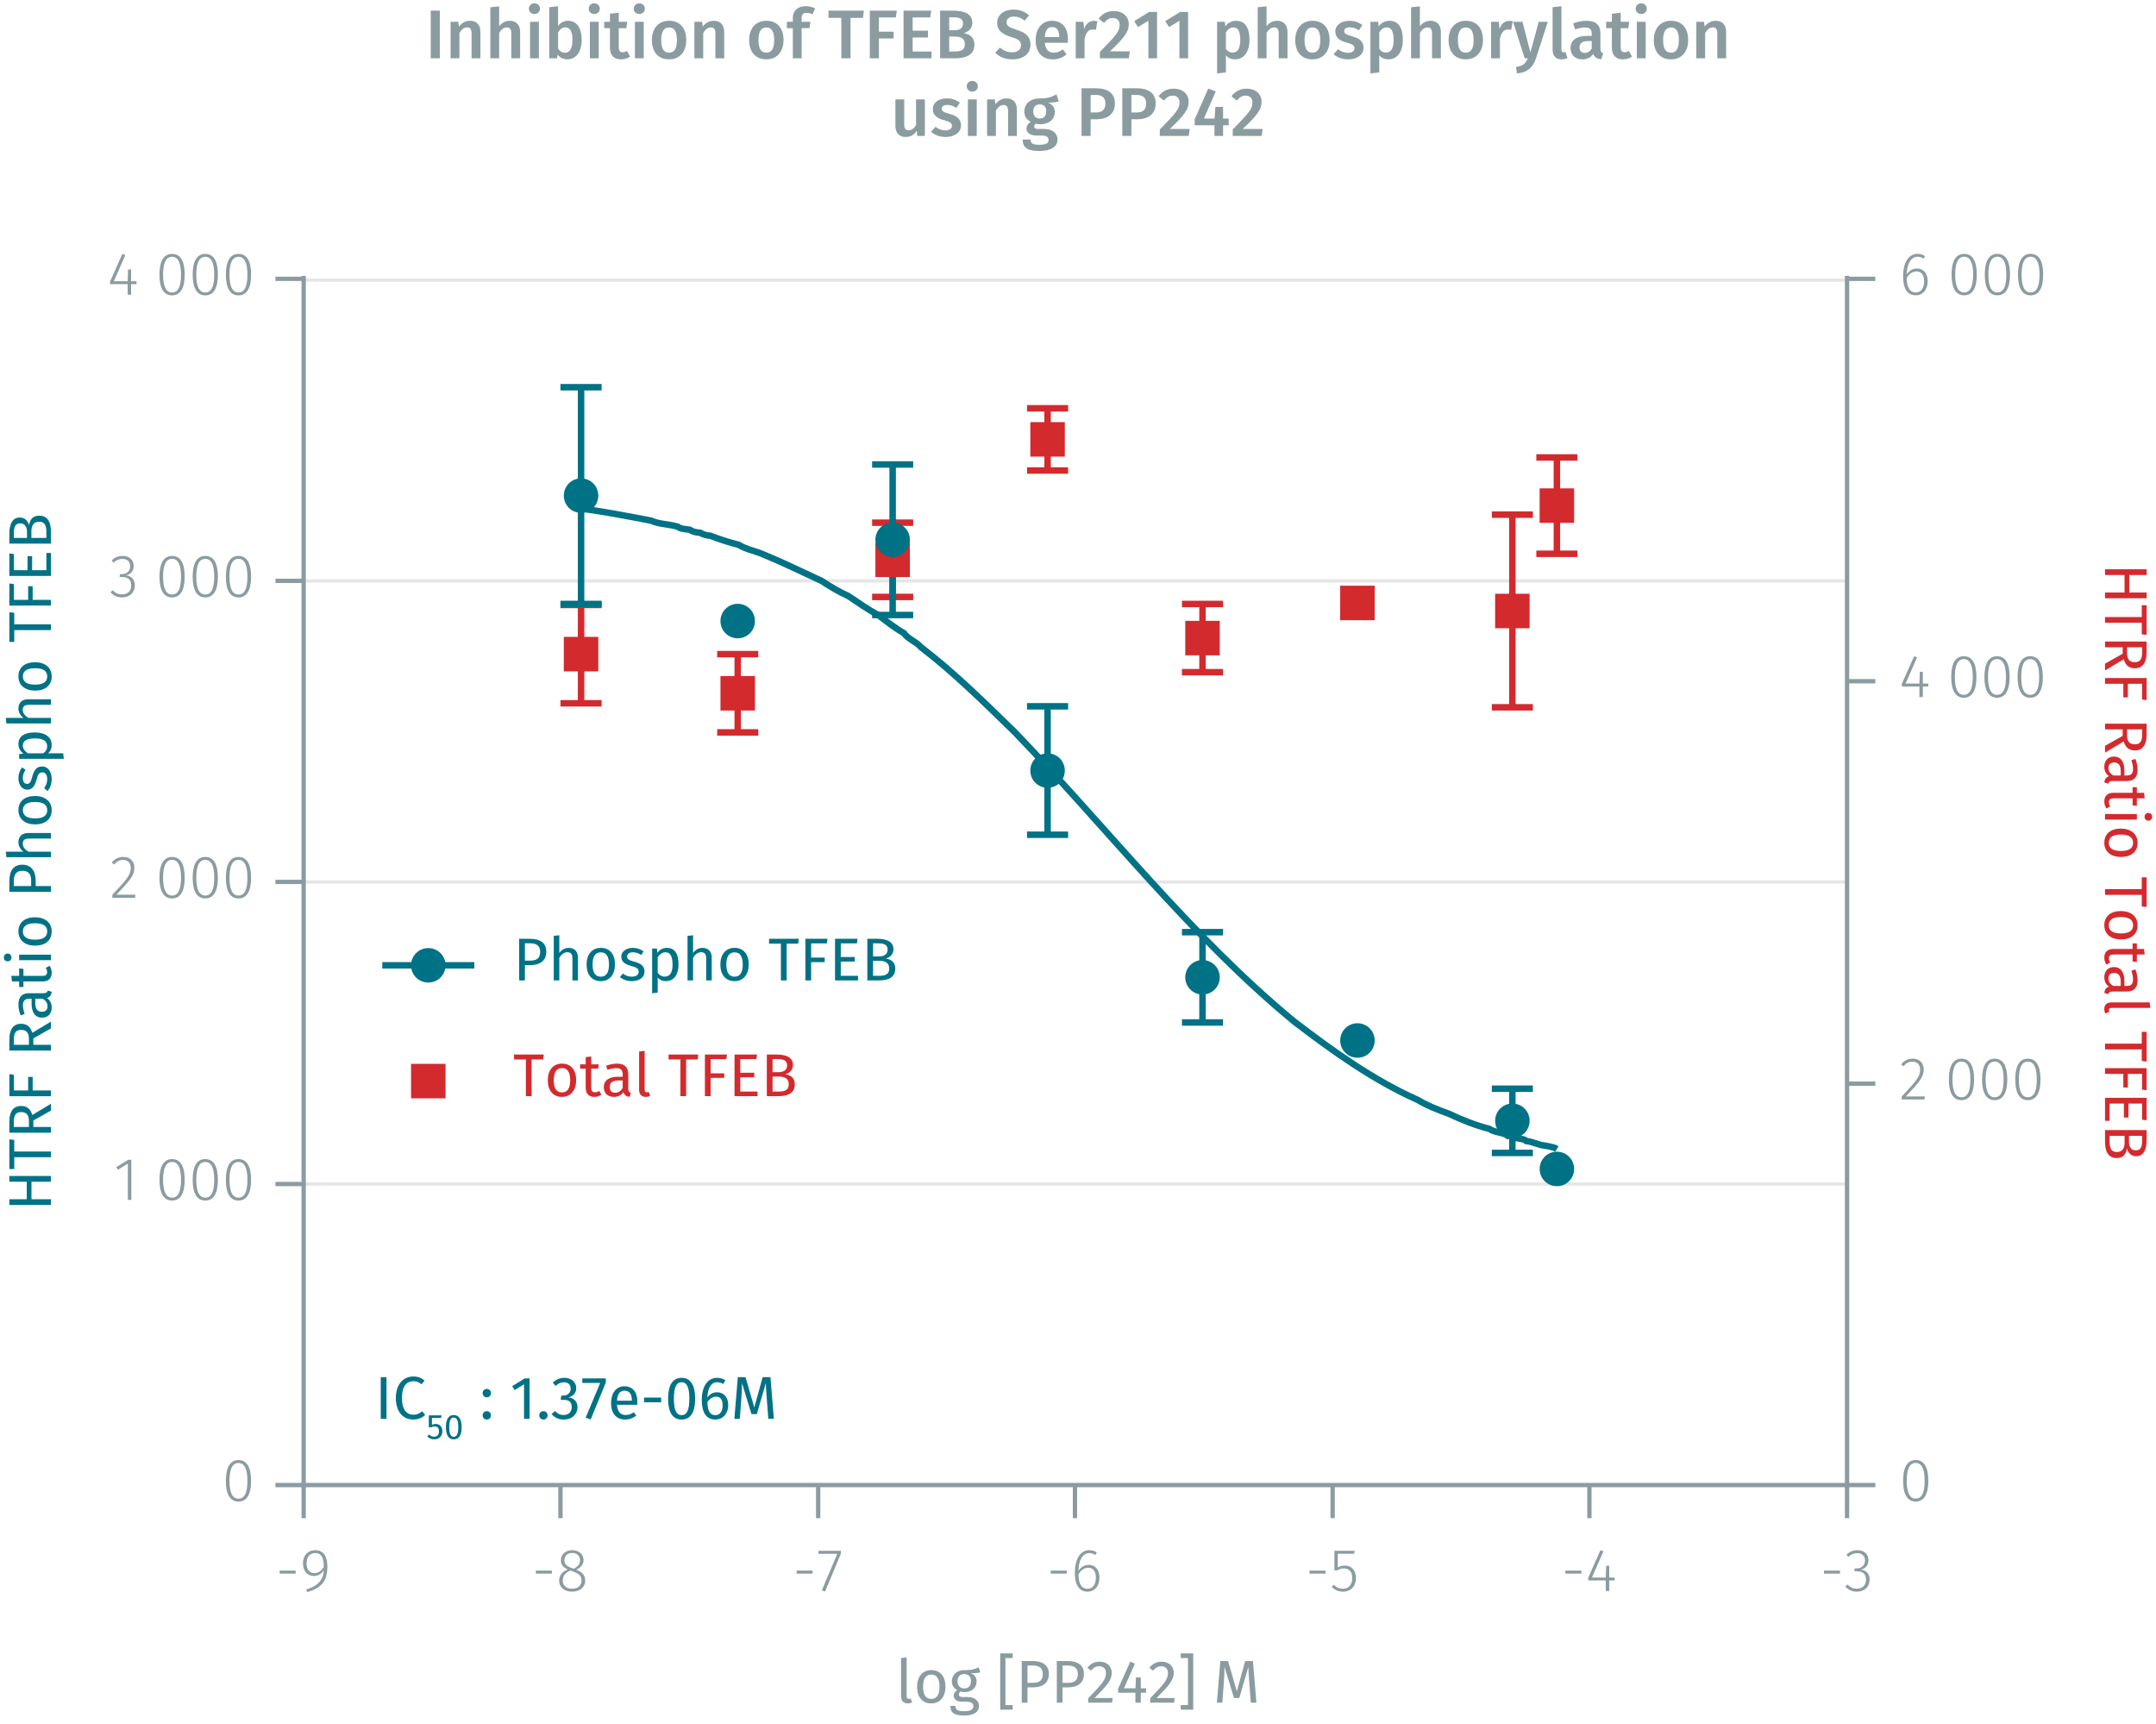 <?xml version="1.0" encoding="UTF-8"?><svg id="Calque_1" xmlns="http://www.w3.org/2000/svg" xmlns:xlink="http://www.w3.org/1999/xlink" viewBox="0 0 500.055 399.839"><defs><symbol id="_1-deep-blue-circle" viewBox="0 0 8 8"><path d="m8,4c0,2.229-1.771,4-4,4-2.208,0-4-1.771-4-4C0,1.792,1.792,0,4,0c2.229,0,4,1.792,4,4" fill="#007286" fill-rule="evenodd"/></symbol><symbol id="_9-dark-red-square" viewBox="0 0 8 8"><polyline points="0 0 0 8 8 8 8 0 0 0" fill="#d32a2e" fill-rule="evenodd"/></symbol></defs><line x1="70.432" y1="64.975" x2="428.398" y2="64.975" fill="none" stroke="#e5e5e5" stroke-miterlimit="10" stroke-width=".75"/><line x1="70.432" y1="134.723" x2="428.398" y2="134.723" fill="none" stroke="#e5e5e5" stroke-miterlimit="10" stroke-width=".75"/><line x1="70.432" y1="204.55" x2="428.398" y2="204.55" fill="none" stroke="#e5e5e5" stroke-miterlimit="10" stroke-width=".75"/><line x1="70.432" y1="274.609" x2="428.398" y2="274.609" fill="none" stroke="#e5e5e5" stroke-miterlimit="10" stroke-width=".75"/><path d="m64.861,364.265h3.712v.701h-3.712v-.701Z" fill="#8b9ca0"/><path d="m75.925,363.284c0,3.684-1.597,5.043-4.679,5.982l-.21-.631c2.424-.742,3.922-1.934,4.062-4.412-.547.797-1.331,1.303-2.298,1.303-1.442,0-2.535-1.121-2.535-2.941,0-1.906,1.232-3.055,2.83-3.055,1.933,0,2.829,1.443,2.829,3.754Zm-.826.168c.014-2.199-.574-3.25-1.976-3.25-1.246,0-2.017.855-2.017,2.396,0,1.471.729,2.254,1.835,2.254.925,0,1.583-.531,2.157-1.4Z" fill="#8b9ca0"/><path d="m124.279,364.265h3.712v.701h-3.712v-.701Z" fill="#8b9ca0"/><path d="m135.735,366.577c0,1.555-1.261,2.576-3.054,2.576-1.821,0-2.998-1.051-2.998-2.562,0-1.232.729-2.088,2.003-2.592-1.092-.49-1.597-1.107-1.597-2.143,0-1.5,1.274-2.326,2.619-2.326,1.331,0,2.634.771,2.634,2.311,0,.996-.546,1.641-1.681,2.229,1.387.561,2.073,1.26,2.073,2.508Zm-.854,0c0-1.135-.603-1.598-2.073-2.145l-.477-.182c-1.246.49-1.793,1.219-1.793,2.34,0,1.219.868,1.877,2.157,1.877,1.303,0,2.186-.688,2.186-1.891Zm-2.256-2.9l.435.154c1.022-.547,1.471-1.094,1.471-1.961,0-1.078-.742-1.695-1.821-1.695-1.036,0-1.807.602-1.807,1.695,0,.91.477,1.344,1.723,1.807Z" fill="#8b9ca0"/><path d="m184.76,364.265h3.712v.701h-3.712v-.701Z" fill="#8b9ca0"/><path d="m195.039,360.315l-3.67,8.797-.757-.252,3.586-8.49h-4.356v-.686h5.197v.631Z" fill="#8b9ca0"/><path d="m243.712,364.265h3.712v.701h-3.712v-.701Z" fill="#8b9ca0"/><path d="m255,365.862c0,2.045-1.177,3.291-2.746,3.291-2.171,0-2.955-1.904-2.955-4.355,0-3.25,1.274-5.268,3.361-5.268.715,0,1.247.211,1.737.547l-.351.561c-.434-.281-.868-.436-1.4-.436-1.555,0-2.466,1.709-2.521,4.105.588-.855,1.387-1.373,2.396-1.373,1.345,0,2.479.938,2.479,2.928Zm-.827.027c0-1.625-.756-2.283-1.765-2.283-.967,0-1.751.617-2.283,1.541.056,2.072.645,3.334,2.129,3.334,1.261,0,1.919-1.078,1.919-2.592Z" fill="#8b9ca0"/><path d="m303.727,364.265h3.712v.701h-3.712v-.701Z" fill="#8b9ca0"/><path d="m314.062,360.356h-3.782v3.18c.448-.252.953-.434,1.598-.434,1.597,0,2.619,1.092,2.619,2.898,0,1.836-1.163,3.152-2.998,3.152-1.135,0-1.961-.42-2.633-1.121l.504-.49c.588.617,1.219.926,2.129.926,1.317,0,2.144-.953,2.144-2.48,0-1.555-.812-2.227-1.947-2.227-.63,0-1.036.154-1.555.447h-.645v-4.523h4.692l-.126.672Z" fill="#8b9ca0"/><path d="m363.068,364.265h3.712v.701h-3.712v-.701Z" fill="#8b9ca0"/><path d="m374.496,366.548h-1.261v2.451h-.798v-2.451h-4.077v-.602l2.844-6.416.687.279-2.661,6.066h3.208l.098-2.732h.7v2.732h1.261v.672Z" fill="#8b9ca0"/><path d="m423.05,364.265h3.712v.701h-3.712v-.701Z" fill="#8b9ca0"/><path d="m433.371,361.856c0,1.26-.799,2.002-1.835,2.184,1.162.057,2.101.855,2.101,2.326,0,1.625-1.162,2.787-2.969,2.787-1.093,0-1.976-.406-2.676-1.205l.519-.461c.658.713,1.316.98,2.129.98,1.373,0,2.157-.855,2.157-2.088,0-1.414-.841-1.961-2.102-1.961h-.616l.112-.658h.448c.98,0,1.919-.588,1.919-1.863,0-1.037-.715-1.682-1.793-1.682-.784,0-1.4.254-2.073.869l-.435-.504c.729-.701,1.527-1.051,2.55-1.051,1.625,0,2.563,1.023,2.563,2.326Z" fill="#8b9ca0"/><path d="m428.398,344.426v7.68m-59.757-7.68v7.68m-59.559-7.68v7.68m-59.757-7.68v7.68m-59.559-7.68v7.68m-59.774-7.68v7.68m-59.559-7.68v7.68m-.596-7.68h359.156" fill="none" stroke="#8b9ca0" stroke-miterlimit="10"/><path d="m58.24,343.456c0,3.15-1.022,4.805-2.927,4.805-1.92,0-2.928-1.668-2.928-4.818s1.008-4.805,2.928-4.805,2.927,1.652,2.927,4.818Zm-5.015-.014c0,2.871.743,4.145,2.088,4.145s2.072-1.26,2.072-4.131-.728-4.146-2.072-4.146c-1.331,0-2.088,1.26-2.088,4.133Z" fill="#8b9ca0"/><path d="m30.463,278.29h-.812v-8.42l-2.297,1.43-.378-.602,2.787-1.725h.7v9.316Z" fill="#8b9ca0"/><path d="m42.84,273.64c0,3.15-1.022,4.805-2.927,4.805-1.92,0-2.928-1.668-2.928-4.818s1.008-4.805,2.928-4.805,2.927,1.652,2.927,4.818Zm-5.015-.014c0,2.871.743,4.145,2.088,4.145s2.072-1.26,2.072-4.131-.728-4.146-2.072-4.146c-1.331,0-2.088,1.26-2.088,4.133Z" fill="#8b9ca0"/><path d="m50.541,273.64c0,3.15-1.022,4.805-2.927,4.805-1.92,0-2.928-1.668-2.928-4.818s1.008-4.805,2.928-4.805,2.927,1.652,2.927,4.818Zm-5.015-.014c0,2.871.743,4.145,2.088,4.145s2.072-1.26,2.072-4.131-.728-4.146-2.072-4.146c-1.331,0-2.088,1.26-2.088,4.133Z" fill="#8b9ca0"/><path d="m58.241,273.64c0,3.15-1.022,4.805-2.927,4.805-1.92,0-2.928-1.668-2.928-4.818s1.008-4.805,2.928-4.805,2.927,1.652,2.927,4.818Zm-5.015-.014c0,2.871.743,4.145,2.088,4.145s2.072-1.26,2.072-4.131-.728-4.146-2.072-4.146c-1.331,0-2.088,1.26-2.088,4.133Z" fill="#8b9ca0"/><path d="m31.165,201.202c0,1.848-1.036,3.012-4.16,6.303h4.412l-.111.715h-5.253v-.688c3.46-3.684,4.272-4.65,4.272-6.289,0-1.105-.701-1.807-1.766-1.807-.896,0-1.513.379-2.087,1.064l-.561-.42c.743-.896,1.569-1.33,2.689-1.33,1.598,0,2.563,1.049,2.563,2.451Z" fill="#8b9ca0"/><path d="m42.84,203.569c0,3.15-1.022,4.805-2.927,4.805-1.92,0-2.928-1.668-2.928-4.818s1.008-4.805,2.928-4.805,2.927,1.652,2.927,4.818Zm-5.015-.014c0,2.871.743,4.145,2.088,4.145s2.072-1.26,2.072-4.131-.728-4.146-2.072-4.146c-1.331,0-2.088,1.26-2.088,4.133Z" fill="#8b9ca0"/><path d="m50.541,203.569c0,3.15-1.022,4.805-2.927,4.805-1.92,0-2.928-1.668-2.928-4.818s1.008-4.805,2.928-4.805,2.927,1.652,2.927,4.818Zm-5.015-.014c0,2.871.743,4.145,2.088,4.145s2.072-1.26,2.072-4.131-.728-4.146-2.072-4.146c-1.331,0-2.088,1.26-2.088,4.133Z" fill="#8b9ca0"/><path d="m58.241,203.569c0,3.15-1.022,4.805-2.927,4.805-1.92,0-2.928-1.668-2.928-4.818s1.008-4.805,2.928-4.805,2.927,1.652,2.927,4.818Zm-5.015-.014c0,2.871.743,4.145,2.088,4.145s2.072-1.26,2.072-4.131-.728-4.146-2.072-4.146c-1.331,0-2.088,1.26-2.088,4.133Z" fill="#8b9ca0"/><path d="m31.01,131.259c0,1.262-.799,2.004-1.835,2.186,1.162.057,2.101.854,2.101,2.324,0,1.625-1.162,2.789-2.969,2.789-1.093,0-1.976-.406-2.676-1.205l.519-.463c.658.715,1.316.98,2.129.98,1.373,0,2.157-.854,2.157-2.086,0-1.416-.841-1.961-2.102-1.961h-.616l.112-.66h.448c.98,0,1.919-.588,1.919-1.861,0-1.037-.715-1.682-1.793-1.682-.784,0-1.4.252-2.073.869l-.435-.506c.729-.699,1.527-1.049,2.55-1.049,1.625,0,2.563,1.021,2.563,2.324Z" fill="#8b9ca0"/><path d="m42.84,133.753c0,3.15-1.022,4.805-2.927,4.805-1.92,0-2.928-1.668-2.928-4.818s1.008-4.805,2.928-4.805,2.927,1.652,2.927,4.818Zm-5.015-.014c0,2.871.743,4.145,2.088,4.145s2.072-1.26,2.072-4.131-.728-4.146-2.072-4.146c-1.331,0-2.088,1.26-2.088,4.133Z" fill="#8b9ca0"/><path d="m50.54,133.753c0,3.15-1.022,4.805-2.927,4.805-1.92,0-2.928-1.668-2.928-4.818s1.008-4.805,2.928-4.805,2.927,1.652,2.927,4.818Zm-5.015-.014c0,2.871.743,4.145,2.088,4.145s2.072-1.26,2.072-4.131-.728-4.146-2.072-4.146c-1.331,0-2.088,1.26-2.088,4.133Z" fill="#8b9ca0"/><path d="m58.24,133.753c0,3.15-1.022,4.805-2.927,4.805-1.92,0-2.928-1.668-2.928-4.818s1.008-4.805,2.928-4.805,2.927,1.652,2.927,4.818Zm-5.015-.014c0,2.871.743,4.145,2.088,4.145s2.072-1.26,2.072-4.131-.728-4.146-2.072-4.146c-1.331,0-2.088,1.26-2.088,4.133Z" fill="#8b9ca0"/><path d="m31.669,65.903h-1.261v2.451h-.799v-2.451h-4.076v-.604l2.844-6.414.687.279-2.661,6.064h3.207l.099-2.73h.7v2.73h1.261v.674Z" fill="#8b9ca0"/><path d="m42.841,63.704c0,3.15-1.022,4.805-2.927,4.805-1.92,0-2.928-1.668-2.928-4.818s1.008-4.805,2.928-4.805,2.927,1.652,2.927,4.818Zm-5.015-.014c0,2.871.743,4.145,2.088,4.145s2.072-1.26,2.072-4.131-.728-4.146-2.072-4.146c-1.331,0-2.088,1.26-2.088,4.133Z" fill="#8b9ca0"/><path d="m50.541,63.704c0,3.15-1.022,4.805-2.927,4.805-1.92,0-2.928-1.668-2.928-4.818s1.008-4.805,2.928-4.805,2.927,1.652,2.927,4.818Zm-5.015-.014c0,2.871.743,4.145,2.088,4.145s2.072-1.26,2.072-4.131-.728-4.146-2.072-4.146c-1.331,0-2.088,1.26-2.088,4.133Z" fill="#8b9ca0"/><path d="m58.241,63.704c0,3.15-1.022,4.805-2.927,4.805-1.92,0-2.928-1.668-2.928-4.818s1.008-4.805,2.928-4.805,2.927,1.652,2.927,4.818Zm-5.015-.014c0,2.871.743,4.145,2.088,4.145s2.072-1.26,2.072-4.131-.728-4.146-2.072-4.146c-1.331,0-2.088,1.26-2.088,4.133Z" fill="#8b9ca0"/><path d="m70.432,64.673h-6.551m6.551,70.05h-6.551m6.551,69.817h-6.551m6.551,70.069h-6.551m6.551,69.817h-6.551m6.551.698V63.975" fill="none" stroke="#8b9ca0" stroke-miterlimit="10"/><path d="m447.252,343.444c0,3.152-1.022,4.805-2.927,4.805-1.92,0-2.928-1.666-2.928-4.818s1.008-4.805,2.928-4.805,2.927,1.652,2.927,4.818Zm-5.015-.014c0,2.871.743,4.146,2.088,4.146s2.072-1.262,2.072-4.133-.728-4.146-2.072-4.146c-1.331,0-2.088,1.262-2.088,4.133Z" fill="#8b9ca0"/><path d="m446.188,247.987c0,1.85-1.036,3.012-4.16,6.303h4.412l-.111.715h-5.253v-.686c3.46-3.684,4.272-4.65,4.272-6.289,0-1.107-.701-1.809-1.766-1.809-.896,0-1.513.379-2.087,1.066l-.561-.422c.743-.896,1.569-1.33,2.689-1.33,1.598,0,2.563,1.051,2.563,2.451Z" fill="#8b9ca0"/><path d="m457.864,250.354c0,3.152-1.022,4.805-2.927,4.805-1.92,0-2.928-1.666-2.928-4.818s1.008-4.805,2.928-4.805,2.927,1.652,2.927,4.818Zm-5.015-.014c0,2.871.743,4.146,2.088,4.146s2.072-1.262,2.072-4.133-.728-4.146-2.072-4.146c-1.331,0-2.088,1.262-2.088,4.133Z" fill="#8b9ca0"/><path d="m465.564,250.354c0,3.152-1.022,4.805-2.927,4.805-1.92,0-2.928-1.666-2.928-4.818s1.008-4.805,2.928-4.805,2.927,1.652,2.927,4.818Zm-5.015-.014c0,2.871.743,4.146,2.088,4.146s2.072-1.262,2.072-4.133-.728-4.146-2.072-4.146c-1.331,0-2.088,1.262-2.088,4.133Z" fill="#8b9ca0"/><path d="m473.264,250.354c0,3.152-1.022,4.805-2.927,4.805-1.92,0-2.928-1.666-2.928-4.818s1.008-4.805,2.928-4.805,2.927,1.652,2.927,4.818Zm-5.015-.014c0,2.871.743,4.146,2.088,4.146s2.072-1.262,2.072-4.133-.728-4.146-2.072-4.146c-1.331,0-2.088,1.262-2.088,4.133Z" fill="#8b9ca0"/><path d="m447.239,159.214h-1.261v2.451h-.799v-2.451h-4.076v-.604l2.844-6.414.687.279-2.661,6.064h3.207l.099-2.73h.7v2.73h1.261v.674Z" fill="#8b9ca0"/><path d="m458.411,157.015c0,3.15-1.022,4.805-2.927,4.805-1.92,0-2.928-1.668-2.928-4.818s1.008-4.805,2.928-4.805,2.927,1.652,2.927,4.818Zm-5.015-.014c0,2.871.743,4.145,2.088,4.145s2.072-1.26,2.072-4.131-.728-4.146-2.072-4.146c-1.331,0-2.088,1.26-2.088,4.133Z" fill="#8b9ca0"/><path d="m466.11,157.015c0,3.15-1.022,4.805-2.927,4.805-1.92,0-2.928-1.668-2.928-4.818s1.008-4.805,2.928-4.805,2.927,1.652,2.927,4.818Zm-5.015-.014c0,2.871.743,4.145,2.088,4.145s2.072-1.26,2.072-4.131-.728-4.146-2.072-4.146c-1.331,0-2.088,1.26-2.088,4.133Z" fill="#8b9ca0"/><path d="m473.81,157.015c0,3.15-1.022,4.805-2.927,4.805-1.92,0-2.928-1.668-2.928-4.818s1.008-4.805,2.928-4.805,2.927,1.652,2.927,4.818Zm-5.015-.014c0,2.871.743,4.145,2.088,4.145s2.072-1.26,2.072-4.131-.728-4.146-2.072-4.146c-1.331,0-2.088,1.26-2.088,4.133Z" fill="#8b9ca0"/><path d="m447.099,65.206c0,2.045-1.177,3.291-2.746,3.291-2.171,0-2.955-1.904-2.955-4.355,0-3.25,1.274-5.268,3.361-5.268.715,0,1.247.211,1.737.547l-.351.561c-.434-.281-.868-.436-1.4-.436-1.555,0-2.466,1.709-2.521,4.105.588-.855,1.387-1.373,2.396-1.373,1.345,0,2.479.938,2.479,2.928Zm-.827.027c0-1.625-.756-2.283-1.765-2.283-.967,0-1.751.617-2.283,1.541.056,2.072.645,3.334,2.129,3.334,1.261,0,1.919-1.078,1.919-2.592Z" fill="#8b9ca0"/><path d="m458.494,63.692c0,3.152-1.022,4.805-2.927,4.805-1.92,0-2.928-1.666-2.928-4.818s1.008-4.805,2.928-4.805,2.927,1.652,2.927,4.818Zm-5.015-.014c0,2.871.743,4.146,2.088,4.146s2.072-1.262,2.072-4.133-.728-4.146-2.072-4.146c-1.331,0-2.088,1.262-2.088,4.133Z" fill="#8b9ca0"/><path d="m466.194,63.692c0,3.152-1.022,4.805-2.927,4.805-1.92,0-2.928-1.666-2.928-4.818s1.008-4.805,2.928-4.805,2.927,1.652,2.927,4.818Zm-5.015-.014c0,2.871.743,4.146,2.088,4.146s2.072-1.262,2.072-4.133-.728-4.146-2.072-4.146c-1.331,0-2.088,1.262-2.088,4.133Z" fill="#8b9ca0"/><path d="m473.894,63.692c0,3.152-1.022,4.805-2.927,4.805-1.92,0-2.928-1.666-2.928-4.818s1.008-4.805,2.928-4.805,2.927,1.652,2.927,4.818Zm-5.015-.014c0,2.871.743,4.146,2.088,4.146s2.072-1.262,2.072-4.133-.728-4.146-2.072-4.146c-1.331,0-2.088,1.262-2.088,4.133Z" fill="#8b9ca0"/><path d="m428.398,64.673h6.552m-6.552,93.322h6.552m-6.552,93.341h6.552m-6.552,93.089h6.552m-6.552.698V63.975" fill="none" stroke="#8b9ca0" stroke-miterlimit="10"/><path d="m134.772,117.967c5.608.72,10.836,1.756,16.279,2.793,1.783.847,4.199.79,6.154,1.397.59.539,1.985.585,2.779.698.638.469,1.61.684,2.383.698.504.313,1.642.717,2.382.698,2.126.816,4.291,1.533,6.552,2.094,1.764,1.101,4.048,1.471,5.956,2.328,4.576,1.887,8.809,3.998,13.301,6.051,1.916,1.284,4.159,2.607,6.154,3.491,2.284,1.509,4.582,3.141,6.949,4.422,1.878,1.413,3.879,3.01,5.956,4.189,1.023,1.437,2.861,1.961,3.971,3.258,7.839,6.014,14.719,12.852,21.838,19.782,21.478,22.314,40.777,47.291,64.721,67.044,8.883,6.812,18.446,13.642,28.588,18.153,2.272,1.362,4.889,2.38,7.346,3.258,3.065,1.446,5.962,2.612,9.331,3.491,1.175.879,3.263.79,4.368,1.629.595-.198,1.406.572,1.985.466.585.293,1.759.166,2.184.698,1.086.138,2.259.62,3.375.931,1.215.256,2.813.376,3.772.931" fill="none" stroke="#007286" stroke-miterlimit="10" stroke-width="1.5"/><line x1="134.772" y1="140.308" x2="134.772" y2="151.712" fill="none" stroke="#d32a2e" stroke-miterlimit="10" stroke-width="1.5"/><line x1="134.772" y1="151.712" x2="134.772" y2="163.115" fill="none" stroke="#d32a2e" stroke-miterlimit="10" stroke-width="1.5"/><line x1="129.991" y1="140.308" x2="139.537" y2="140.308" fill="none" stroke="#d32a2e" stroke-miterlimit="10" stroke-width="1.5"/><line x1="129.991" y1="163.115" x2="139.537" y2="163.115" fill="none" stroke="#d32a2e" stroke-miterlimit="10" stroke-width="1.5"/><line x1="171.103" y1="151.712" x2="171.103" y2="160.788" fill="none" stroke="#d32a2e" stroke-miterlimit="10" stroke-width="1.5"/><line x1="171.103" y1="160.788" x2="171.103" y2="169.864" fill="none" stroke="#d32a2e" stroke-miterlimit="10" stroke-width="1.5"/><line x1="166.339" y1="151.712" x2="175.868" y2="151.712" fill="none" stroke="#d32a2e" stroke-miterlimit="10" stroke-width="1.5"/><line x1="166.339" y1="169.864" x2="175.868" y2="169.864" fill="none" stroke="#d32a2e" stroke-miterlimit="10" stroke-width="1.5"/><line x1="207.037" y1="121.225" x2="207.037" y2="129.836" fill="none" stroke="#d32a2e" stroke-miterlimit="10" stroke-width="1.5"/><line x1="207.037" y1="129.836" x2="207.037" y2="138.447" fill="none" stroke="#d32a2e" stroke-miterlimit="10" stroke-width="1.5"/><line x1="202.272" y1="121.225" x2="211.802" y2="121.225" fill="none" stroke="#d32a2e" stroke-miterlimit="10" stroke-width="1.5"/><line x1="202.272" y1="138.447" x2="211.802" y2="138.447" fill="none" stroke="#d32a2e" stroke-miterlimit="10" stroke-width="1.5"/><line x1="242.971" y1="94.695" x2="242.971" y2="101.909" fill="none" stroke="#d32a2e" stroke-miterlimit="10" stroke-width="1.5"/><line x1="242.971" y1="101.909" x2="242.971" y2="109.123" fill="none" stroke="#d32a2e" stroke-miterlimit="10" stroke-width="1.5"/><line x1="238.206" y1="94.695" x2="247.736" y2="94.695" fill="none" stroke="#d32a2e" stroke-miterlimit="10" stroke-width="1.5"/><line x1="238.206" y1="109.123" x2="247.736" y2="109.123" fill="none" stroke="#d32a2e" stroke-miterlimit="10" stroke-width="1.5"/><line x1="278.905" y1="140.076" x2="278.905" y2="147.988" fill="none" stroke="#d32a2e" stroke-miterlimit="10" stroke-width="1.5"/><line x1="278.905" y1="147.988" x2="278.905" y2="155.901" fill="none" stroke="#d32a2e" stroke-miterlimit="10" stroke-width="1.5"/><line x1="274.14" y1="140.076" x2="283.67" y2="140.076" fill="none" stroke="#d32a2e" stroke-miterlimit="10" stroke-width="1.5"/><line x1="274.14" y1="155.901" x2="283.67" y2="155.901" fill="none" stroke="#d32a2e" stroke-miterlimit="10" stroke-width="1.5"/><line x1="350.772" y1="119.363" x2="350.772" y2="141.705" fill="none" stroke="#d32a2e" stroke-miterlimit="10" stroke-width="1.5"/><line x1="350.772" y1="141.705" x2="350.772" y2="164.046" fill="none" stroke="#d32a2e" stroke-miterlimit="10" stroke-width="1.5"/><line x1="346.008" y1="119.363" x2="355.537" y2="119.363" fill="none" stroke="#d32a2e" stroke-miterlimit="10" stroke-width="1.5"/><line x1="346.008" y1="164.046" x2="355.537" y2="164.046" fill="none" stroke="#d32a2e" stroke-miterlimit="10" stroke-width="1.5"/><line x1="361.096" y1="106.098" x2="361.096" y2="117.269" fill="none" stroke="#d32a2e" stroke-miterlimit="10" stroke-width="1.5"/><line x1="361.096" y1="117.269" x2="361.096" y2="128.439" fill="none" stroke="#d32a2e" stroke-miterlimit="10" stroke-width="1.5"/><line x1="356.331" y1="106.098" x2="365.861" y2="106.098" fill="none" stroke="#d32a2e" stroke-miterlimit="10" stroke-width="1.5"/><line x1="356.331" y1="128.439" x2="365.861" y2="128.439" fill="none" stroke="#d32a2e" stroke-miterlimit="10" stroke-width="1.5"/><line x1="134.772" y1="89.807" x2="134.772" y2="114.941" fill="none" stroke="#007286" stroke-miterlimit="10" stroke-width="1.5"/><line x1="134.772" y1="114.941" x2="134.772" y2="140.076" fill="none" stroke="#007286" stroke-miterlimit="10" stroke-width="1.5"/><line x1="129.991" y1="89.807" x2="139.537" y2="89.807" fill="none" stroke="#007286" stroke-miterlimit="10" stroke-width="1.5"/><line x1="129.991" y1="140.076" x2="139.537" y2="140.076" fill="none" stroke="#007286" stroke-miterlimit="10" stroke-width="1.5"/><line x1="207.037" y1="107.727" x2="207.037" y2="125.181" fill="none" stroke="#007286" stroke-miterlimit="10" stroke-width="1.5"/><line x1="207.037" y1="125.181" x2="207.037" y2="142.636" fill="none" stroke="#007286" stroke-miterlimit="10" stroke-width="1.5"/><line x1="202.272" y1="107.727" x2="211.802" y2="107.727" fill="none" stroke="#007286" stroke-miterlimit="10" stroke-width="1.5"/><line x1="202.272" y1="142.636" x2="211.802" y2="142.636" fill="none" stroke="#007286" stroke-miterlimit="10" stroke-width="1.5"/><line x1="242.971" y1="163.813" x2="242.971" y2="178.708" fill="none" stroke="#007286" stroke-miterlimit="10" stroke-width="1.5"/><line x1="242.971" y1="178.708" x2="242.971" y2="193.602" fill="none" stroke="#007286" stroke-miterlimit="10" stroke-width="1.5"/><line x1="238.206" y1="163.813" x2="247.736" y2="163.813" fill="none" stroke="#007286" stroke-miterlimit="10" stroke-width="1.5"/><line x1="238.206" y1="193.602" x2="247.736" y2="193.602" fill="none" stroke="#007286" stroke-miterlimit="10" stroke-width="1.5"/><line x1="278.905" y1="216.196" x2="278.905" y2="226.668" fill="none" stroke="#007286" stroke-miterlimit="10" stroke-width="1.5"/><line x1="278.905" y1="226.668" x2="278.905" y2="237.141" fill="none" stroke="#007286" stroke-miterlimit="10" stroke-width="1.5"/><line x1="274.14" y1="216.196" x2="283.67" y2="216.196" fill="none" stroke="#007286" stroke-miterlimit="10" stroke-width="1.5"/><line x1="274.14" y1="237.141" x2="283.67" y2="237.141" fill="none" stroke="#007286" stroke-miterlimit="10" stroke-width="1.5"/><line x1="350.772" y1="252.5" x2="350.772" y2="259.948" fill="none" stroke="#007286" stroke-miterlimit="10" stroke-width="1.5"/><line x1="350.772" y1="259.948" x2="350.772" y2="267.395" fill="none" stroke="#007286" stroke-miterlimit="10" stroke-width="1.5"/><line x1="346.008" y1="252.5" x2="355.537" y2="252.5" fill="none" stroke="#007286" stroke-miterlimit="10" stroke-width="1.5"/><line x1="346.008" y1="267.395" x2="355.537" y2="267.395" fill="none" stroke="#007286" stroke-miterlimit="10" stroke-width="1.5"/><path d="m102.014,13.527h-2.112V2.467h2.112v11.061Z" fill="#8b9ca0"/><path d="m111.424,7.396v6.131h-2.049v-5.811c0-1.057-.4-1.36-1.04-1.36-.736,0-1.281.496-1.777,1.28v5.891h-2.049V5.06h1.777l.16,1.104c.656-.848,1.504-1.344,2.576-1.344,1.521,0,2.401.96,2.401,2.576Z" fill="#8b9ca0"/><path d="m120.64,7.396v6.131h-2.049v-5.811c0-1.057-.416-1.36-1.04-1.36-.721,0-1.281.496-1.777,1.265v5.906h-2.049V1.683l2.049-.208v4.594c.656-.801,1.44-1.248,2.465-1.248,1.505,0,2.401.976,2.401,2.576Z" fill="#8b9ca0"/><path d="m125.247,2.019c0,.688-.528,1.232-1.297,1.232-.752,0-1.28-.544-1.28-1.232,0-.704.528-1.248,1.28-1.248.769,0,1.297.544,1.297,1.248Zm-.257,11.509h-2.049V5.06h2.049v8.468Z" fill="#8b9ca0"/><path d="m134.913,9.285c0,2.642-1.265,4.482-3.346,4.482-.928,0-1.696-.416-2.24-1.104l-.129.864h-1.809V1.667l2.049-.225v4.578c.545-.753,1.36-1.2,2.337-1.2,1.969,0,3.138,1.632,3.138,4.465Zm-2.145,0c0-2.257-.673-2.929-1.649-2.929-.736,0-1.28.496-1.681,1.152v3.746c.368.607.929.976,1.569.976,1.04,0,1.761-.816,1.761-2.945Z" fill="#8b9ca0"/><path d="m139.119,2.019c0,.688-.528,1.232-1.297,1.232-.752,0-1.28-.544-1.28-1.232,0-.704.528-1.248,1.28-1.248.769,0,1.297.544,1.297,1.248Zm-.257,11.509h-2.049V5.06h2.049v8.468Z" fill="#8b9ca0"/><path d="m146.142,13.127c-.607.433-1.376.641-2.129.641-1.664-.017-2.545-.961-2.545-2.77v-4.466h-1.328v-1.473h1.328v-1.872l2.049-.24v2.112h1.969l-.208,1.473h-1.761v4.418c0,.832.272,1.169.896,1.169.32,0,.641-.097,1.009-.305l.72,1.312Z" fill="#8b9ca0"/><path d="m149.566,2.019c0,.688-.528,1.232-1.297,1.232-.752,0-1.28-.544-1.28-1.232,0-.704.528-1.248,1.28-1.248.769,0,1.297.544,1.297,1.248Zm-.257,11.509h-2.049V5.06h2.049v8.468Z" fill="#8b9ca0"/><path d="m159.167,9.285c0,2.674-1.488,4.482-3.985,4.482s-3.985-1.697-3.985-4.482c0-2.656,1.488-4.465,4.001-4.465,2.497,0,3.97,1.696,3.97,4.465Zm-5.81,0c0,2.033.624,2.93,1.824,2.93s1.825-.912,1.825-2.93-.625-2.913-1.81-2.913c-1.2,0-1.84.913-1.84,2.913Z" fill="#8b9ca0"/><path d="m167.967,7.396v6.131h-2.049v-5.811c0-1.057-.4-1.36-1.04-1.36-.736,0-1.281.496-1.777,1.28v5.891h-2.049V5.06h1.777l.16,1.104c.656-.848,1.504-1.344,2.576-1.344,1.521,0,2.401.96,2.401,2.576Z" fill="#8b9ca0"/><path d="m181.727,9.285c0,2.674-1.488,4.482-3.985,4.482s-3.985-1.697-3.985-4.482c0-2.656,1.488-4.465,4.001-4.465,2.497,0,3.97,1.696,3.97,4.465Zm-5.81,0c0,2.033.624,2.93,1.824,2.93s1.825-.912,1.825-2.93-.625-2.913-1.81-2.913c-1.2,0-1.84.913-1.84,2.913Z" fill="#8b9ca0"/><path d="m185.933,4.163v.896h2.033l-.225,1.473h-1.809v6.995h-2.049v-6.995h-1.377v-1.473h1.377v-.928c0-1.537,1.024-2.689,2.978-2.689.848,0,1.536.192,2.192.496l-.592,1.377c-.513-.24-.993-.32-1.393-.32-.833,0-1.137.368-1.137,1.168Z" fill="#8b9ca0"/><path d="m200.144,4.147h-2.882v9.38h-2.129V4.147h-2.977v-1.681h8.211l-.224,1.681Z" fill="#8b9ca0"/><path d="m201.741,2.467h6.258l-.224,1.568h-3.922v3.313h3.409v1.569h-3.409v4.609h-2.112V2.467Z" fill="#8b9ca0"/><path d="m215.759,4.035h-4.082v3.09h3.554v1.568h-3.554v3.249h4.37v1.585h-6.482V2.467h6.418l-.224,1.568Z" fill="#8b9ca0"/><path d="m226,10.342c0,2.434-1.937,3.186-4.626,3.186h-3.329V2.467h2.896c2.85,0,4.578.801,4.578,2.817,0,1.376-.992,2.161-2.049,2.385,1.265.24,2.529.832,2.529,2.673Zm-5.843-6.322v2.993h1.297c1.152,0,1.904-.512,1.904-1.553,0-1.12-.768-1.44-2.209-1.44h-.992Zm3.634,6.242c0-1.328-.944-1.776-2.177-1.776h-1.457v3.457h1.232c1.393,0,2.401-.288,2.401-1.681Z" fill="#8b9ca0"/><path d="m238.687,3.587l-1.04,1.201c-.8-.656-1.568-.944-2.481-.944-.992,0-1.712.448-1.712,1.312,0,.8.432,1.152,2.272,1.729,1.937.608,3.281,1.408,3.281,3.489,0,1.984-1.553,3.394-4.193,3.394-1.761,0-3.073-.624-3.985-1.521l1.088-1.217c.816.688,1.697,1.104,2.85,1.104,1.185,0,2.032-.576,2.032-1.648,0-.929-.464-1.345-2.192-1.873-2.321-.721-3.329-1.648-3.329-3.329,0-1.841,1.584-3.058,3.761-3.058,1.617,0,2.689.48,3.649,1.36Z" fill="#8b9ca0"/><path d="m247.646,9.926h-5.313c.16,1.729.96,2.289,2.081,2.289.752,0,1.376-.24,2.112-.752l.849,1.168c-.833.673-1.857,1.137-3.138,1.137-2.625,0-4.033-1.745-4.033-4.418,0-2.577,1.36-4.529,3.762-4.529,2.368,0,3.729,1.601,3.729,4.273,0,.271-.032.608-.049.832Zm-1.984-1.425c0-1.393-.496-2.225-1.648-2.225-.961,0-1.569.641-1.681,2.321h3.329v-.097Z" fill="#8b9ca0"/><path d="m254.526,4.948l-.353,1.984c-.256-.063-.448-.096-.752-.096-1.024,0-1.553.752-1.873,2.177v4.514h-2.049V5.06h1.777l.191,1.665c.4-1.217,1.217-1.889,2.209-1.889.305,0,.576.032.849.112Z" fill="#8b9ca0"/><path d="m261.807,5.588c0,1.825-1.041,3.153-4.37,6.323h4.609l-.224,1.616h-6.707v-1.505c3.682-3.745,4.578-4.754,4.578-6.274,0-.992-.624-1.568-1.553-1.568-.849,0-1.408.352-2.081,1.137l-1.248-.993c.864-1.12,2.001-1.761,3.489-1.761,2.225,0,3.506,1.345,3.506,3.025Z" fill="#8b9ca0"/><path d="m268.366,13.527h-2.018V4.82l-2.4,1.456-.896-1.377,3.506-2.145h1.809v10.772Z" fill="#8b9ca0"/><path d="m275.566,13.527h-2.018V4.82l-2.4,1.456-.896-1.377,3.506-2.145h1.809v10.772Z" fill="#8b9ca0"/><path d="m289.807,9.27c0,2.593-1.2,4.498-3.346,4.498-.864,0-1.601-.305-2.129-.929v3.954l-2.049.224V5.06h1.793l.112,1.041c.672-.881,1.568-1.28,2.48-1.28,2.209,0,3.138,1.744,3.138,4.449Zm-2.145.016c0-2.145-.577-2.929-1.602-2.929-.72,0-1.328.496-1.729,1.152v3.81c.4.593.913.881,1.553.881,1.121,0,1.777-.865,1.777-2.914Z" fill="#8b9ca0"/><path d="m298.623,7.396v6.131h-2.049v-5.811c0-1.057-.416-1.36-1.04-1.36-.721,0-1.281.496-1.777,1.265v5.906h-2.049V1.683l2.049-.208v4.594c.656-.801,1.44-1.248,2.465-1.248,1.505,0,2.401.976,2.401,2.576Z" fill="#8b9ca0"/><path d="m308.382,9.285c0,2.674-1.488,4.482-3.985,4.482s-3.985-1.697-3.985-4.482c0-2.656,1.488-4.465,4.001-4.465,2.497,0,3.97,1.696,3.97,4.465Zm-5.81,0c0,2.033.624,2.93,1.824,2.93s1.825-.912,1.825-2.93-.625-2.913-1.81-2.913c-1.2,0-1.84.913-1.84,2.913Z" fill="#8b9ca0"/><path d="m315.982,5.828l-.801,1.2c-.704-.448-1.376-.688-2.129-.688-.816,0-1.28.336-1.28.848,0,.561.336.816,1.776,1.217,1.729.464,2.705,1.169,2.705,2.673,0,1.761-1.632,2.689-3.569,2.689-1.456,0-2.593-.496-3.377-1.2l1.024-1.153c.656.497,1.44.833,2.305.833.912,0,1.505-.385,1.505-1.024,0-.704-.336-.929-1.921-1.377-1.745-.48-2.513-1.312-2.513-2.561,0-1.409,1.296-2.465,3.265-2.465,1.217,0,2.209.384,3.01,1.008Z" fill="#8b9ca0"/><path d="m325.375,9.27c0,2.593-1.2,4.498-3.346,4.498-.864,0-1.601-.305-2.129-.929v3.954l-2.049.224V5.06h1.793l.112,1.041c.672-.881,1.568-1.28,2.48-1.28,2.209,0,3.138,1.744,3.138,4.449Zm-2.145.016c0-2.145-.577-2.929-1.602-2.929-.72,0-1.328.496-1.729,1.152v3.81c.4.593.913.881,1.553.881,1.121,0,1.777-.865,1.777-2.914Z" fill="#8b9ca0"/><path d="m334.19,7.396v6.131h-2.049v-5.811c0-1.057-.416-1.36-1.04-1.36-.721,0-1.281.496-1.777,1.265v5.906h-2.049V1.683l2.049-.208v4.594c.656-.801,1.44-1.248,2.465-1.248,1.505,0,2.401.976,2.401,2.576Z" fill="#8b9ca0"/><path d="m343.95,9.285c0,2.674-1.488,4.482-3.985,4.482s-3.985-1.697-3.985-4.482c0-2.656,1.488-4.465,4.001-4.465,2.497,0,3.97,1.696,3.97,4.465Zm-5.81,0c0,2.033.624,2.93,1.824,2.93s1.825-.912,1.825-2.93-.625-2.913-1.81-2.913c-1.2,0-1.84.913-1.84,2.913Z" fill="#8b9ca0"/><path d="m350.861,4.948l-.353,1.984c-.256-.063-.448-.096-.752-.096-1.024,0-1.553.752-1.873,2.177v4.514h-2.049V5.06h1.777l.191,1.665c.4-1.217,1.217-1.889,2.209-1.889.305,0,.576.032.849.112Z" fill="#8b9ca0"/><path d="m356.237,13.56c-.641,1.984-1.889,3.265-4.401,3.457l-.208-1.488c1.681-.256,2.225-.801,2.705-2.001h-.705l-2.688-8.468h2.177l1.841,7.107,1.921-7.107h2.112l-2.753,8.5Z" fill="#8b9ca0"/><path d="m360.107,11.591V1.667l2.049-.225v10.084c0,.4.128.593.48.593.176,0,.336-.032.464-.08l.448,1.44c-.353.16-.849.288-1.377.288-1.296,0-2.064-.784-2.064-2.177Z" fill="#8b9ca0"/><path d="m371.837,12.375l-.432,1.36c-.944-.08-1.553-.4-1.873-1.232-.608.896-1.521,1.265-2.545,1.265-1.681,0-2.721-1.072-2.721-2.609,0-1.841,1.376-2.833,3.841-2.833h1.072v-.48c0-1.104-.496-1.473-1.584-1.473-.576,0-1.393.16-2.257.448l-.465-1.393c1.041-.399,2.113-.607,3.058-.607,2.272,0,3.266,1.04,3.266,2.913v3.553c0,.688.224.929.64,1.089Zm-2.657-1.137v-1.713h-.848c-1.329,0-1.985.48-1.985,1.473,0,.816.416,1.281,1.201,1.281.704,0,1.248-.368,1.632-1.041Z" fill="#8b9ca0"/><path d="m378.525,13.127c-.607.433-1.376.641-2.129.641-1.664-.017-2.545-.961-2.545-2.77v-4.466h-1.328v-1.473h1.328v-1.872l2.049-.24v2.112h1.969l-.208,1.473h-1.761v4.418c0,.832.272,1.169.896,1.169.32,0,.641-.097,1.009-.305l.72,1.312Z" fill="#8b9ca0"/><path d="m381.949,2.019c0,.688-.528,1.232-1.297,1.232-.752,0-1.28-.544-1.28-1.232,0-.704.528-1.248,1.28-1.248.769,0,1.297.544,1.297,1.248Zm-.257,11.509h-2.049V5.06h2.049v8.468Z" fill="#8b9ca0"/><path d="m391.549,9.285c0,2.674-1.488,4.482-3.985,4.482s-3.985-1.697-3.985-4.482c0-2.656,1.488-4.465,4.001-4.465,2.497,0,3.97,1.696,3.97,4.465Zm-5.81,0c0,2.033.624,2.93,1.824,2.93s1.825-.912,1.825-2.93-.625-2.913-1.81-2.913c-1.2,0-1.84.913-1.84,2.913Z" fill="#8b9ca0"/><path d="m400.349,7.396v6.131h-2.049v-5.811c0-1.057-.4-1.36-1.04-1.36-.736,0-1.281.496-1.777,1.28v5.891h-2.049V5.06h1.777l.16,1.104c.656-.848,1.504-1.344,2.576-1.344,1.521,0,2.401.96,2.401,2.576Z" fill="#8b9ca0"/><path d="m214.512,31.527h-1.777l-.111-1.185c-.625.961-1.425,1.425-2.594,1.425-1.536,0-2.353-.992-2.353-2.625v-6.083h2.049v5.827c0,.992.32,1.328,1.024,1.328s1.28-.464,1.713-1.2v-5.955h2.049v8.468Z" fill="#8b9ca0"/><path d="m222.624,23.828l-.801,1.2c-.704-.448-1.376-.688-2.129-.688-.816,0-1.28.336-1.28.848,0,.561.336.816,1.776,1.217,1.729.464,2.705,1.169,2.705,2.673,0,1.761-1.632,2.689-3.569,2.689-1.456,0-2.593-.496-3.377-1.2l1.024-1.153c.656.497,1.44.833,2.305.833.912,0,1.505-.385,1.505-1.024,0-.704-.336-.929-1.921-1.377-1.745-.48-2.513-1.312-2.513-2.561,0-1.409,1.296-2.465,3.265-2.465,1.217,0,2.209.384,3.01,1.008Z" fill="#8b9ca0"/><path d="m226.798,20.019c0,.688-.528,1.232-1.297,1.232-.752,0-1.28-.544-1.28-1.232,0-.704.528-1.248,1.28-1.248.769,0,1.297.544,1.297,1.248Zm-.257,11.509h-2.049v-8.468h2.049v8.468Z" fill="#8b9ca0"/><path d="m235.856,25.396v6.131h-2.049v-5.811c0-1.057-.4-1.36-1.04-1.36-.736,0-1.281.496-1.777,1.28v5.891h-2.049v-8.468h1.777l.16,1.104c.656-.848,1.504-1.344,2.576-1.344,1.521,0,2.401.96,2.401,2.576Z" fill="#8b9ca0"/><path d="m245.552,23.508c-.641.225-1.44.288-2.449.288,1.024.465,1.537,1.121,1.537,2.177,0,1.649-1.281,2.85-3.41,2.85-.368,0-.688-.032-1.008-.128-.208.144-.353.368-.353.624,0,.305.176.593,1.024.593h1.297c1.872,0,3.089,1.008,3.089,2.4,0,1.697-1.456,2.705-4.226,2.705-3.009,0-3.857-.96-3.857-2.657h1.841c0,.849.368,1.217,2.049,1.217,1.648,0,2.129-.448,2.129-1.12,0-.625-.496-1.009-1.44-1.009h-1.281c-1.696,0-2.417-.752-2.417-1.633,0-.592.368-1.185.993-1.568-1.041-.544-1.489-1.297-1.489-2.385,0-1.841,1.457-3.041,3.506-3.041,2.001.048,2.929-.4,3.953-.945l.513,1.633Zm-5.906,2.321c0,1.024.56,1.665,1.504,1.665.977,0,1.505-.608,1.505-1.681s-.512-1.602-1.536-1.602c-.929,0-1.473.641-1.473,1.617Z" fill="#8b9ca0"/><path d="m258.592,23.988c0,2.545-1.841,3.682-4.338,3.682h-1.297v3.857h-2.112v-11.061h3.265c2.785,0,4.482,1.137,4.482,3.521Zm-2.209,0c0-1.393-.849-1.969-2.289-1.969h-1.137v4.065h1.137c1.408,0,2.289-.48,2.289-2.097Z" fill="#8b9ca0"/><path d="m268.048,23.988c0,2.545-1.841,3.682-4.338,3.682h-1.297v3.857h-2.112v-11.061h3.265c2.785,0,4.482,1.137,4.482,3.521Zm-2.209,0c0-1.393-.849-1.969-2.289-1.969h-1.137v4.065h1.137c1.408,0,2.289-.48,2.289-2.097Z" fill="#8b9ca0"/><path d="m275.696,23.588c0,1.825-1.041,3.153-4.37,6.323h4.609l-.224,1.616h-6.707v-1.505c3.682-3.745,4.578-4.754,4.578-6.274,0-.992-.624-1.568-1.553-1.568-.849,0-1.408.352-2.081,1.137l-1.248-.993c.864-1.12,2.001-1.761,3.489-1.761,2.225,0,3.506,1.345,3.506,3.025Z" fill="#8b9ca0"/><path d="m284.975,29.062h-1.297v2.465h-2v-2.465h-4.578v-1.409l3.137-7.106,1.745.656-2.753,6.291h2.465l.208-2.705h1.776v2.705h1.297v1.568Z" fill="#8b9ca0"/><path d="m292.607,23.588c0,1.825-1.041,3.153-4.37,6.323h4.609l-.224,1.616h-6.707v-1.505c3.682-3.745,4.578-4.754,4.578-6.274,0-.992-.624-1.568-1.553-1.568-.849,0-1.408.352-2.081,1.137l-1.248-.993c.864-1.12,2.001-1.761,3.489-1.761,2.225,0,3.506,1.345,3.506,3.025Z" fill="#8b9ca0"/><path d="m208.995,393.439v-8.895l1.288-.154v9.021c0,.392.126.588.463.588.182,0,.336-.028.476-.084l.336.896c-.279.154-.644.252-1.022.252-.938,0-1.54-.574-1.54-1.625Z" fill="#8b9ca0"/><path d="m219.288,391.198c0,2.283-1.204,3.866-3.292,3.866-2.101,0-3.291-1.513-3.291-3.852,0-2.283,1.204-3.866,3.306-3.866s3.277,1.513,3.277,3.852Zm-5.196.015c0,1.919.672,2.815,1.904,2.815s1.905-.896,1.905-2.83c0-1.919-.672-2.815-1.891-2.815-1.233,0-1.919.896-1.919,2.83Z" fill="#8b9ca0"/><path d="m227.366,387.851c-.616.196-1.317.225-2.157.225.868.392,1.303,1.008,1.303,1.862,0,1.457-1.051,2.508-2.815,2.508-.337,0-.631-.042-.938-.141-.211.154-.364.421-.364.687,0,.336.21.603.966.603h1.177c1.513,0,2.521.868,2.521,2.045,0,1.429-1.177,2.241-3.46,2.241-2.409,0-3.165-.742-3.165-2.241h1.162c0,.841.378,1.232,2.003,1.232,1.597,0,2.157-.405,2.157-1.148,0-.7-.561-1.05-1.484-1.05h-1.163c-1.316,0-1.904-.659-1.904-1.401,0-.477.279-.952.812-1.303-.854-.448-1.246-1.093-1.246-2.045,0-1.513,1.219-2.577,2.844-2.577,1.835.042,2.507-.267,3.375-.658l.379,1.162Zm-5.281,2.073c0,.98.547,1.667,1.555,1.667s1.555-.616,1.555-1.681c0-1.079-.532-1.64-1.582-1.64-.995,0-1.527.687-1.527,1.653Z" fill="#8b9ca0"/><path d="m234.881,384.545h-1.681v10.912h1.681v1.064h-2.899v-13.056h2.899v1.079Z" fill="#8b9ca0"/><path d="m243.271,388.229c0,2.214-1.611,3.124-3.74,3.124h-1.219v3.544h-1.331v-9.651h2.536c2.325,0,3.754.953,3.754,2.983Zm-1.415.015c0-1.443-.925-1.961-2.354-1.961h-1.19v4.02h1.163c1.429,0,2.381-.42,2.381-2.059Z" fill="#8b9ca0"/><path d="m251.404,388.229c0,2.214-1.611,3.124-3.74,3.124h-1.219v3.544h-1.331v-9.651h2.536c2.325,0,3.754.953,3.754,2.983Zm-1.415.015c0-1.443-.925-1.961-2.354-1.961h-1.19v4.02h1.163c1.429,0,2.381-.42,2.381-2.059Z" fill="#8b9ca0"/><path d="m257.856,387.948c0,1.751-1.12,2.998-3.991,5.87h4.216l-.154,1.078h-5.533v-1.022c3.307-3.446,4.118-4.343,4.118-5.869,0-.98-.63-1.555-1.54-1.555-.785,0-1.303.308-1.934,1.022l-.84-.673c.756-.938,1.667-1.414,2.843-1.414,1.724,0,2.815,1.106,2.815,2.562Z" fill="#8b9ca0"/><path d="m265.81,392.585h-1.219v2.312h-1.247v-2.312h-4.006v-.924l2.815-6.275,1.078.448-2.535,5.729h2.661l.112-2.521h1.121v2.521h1.219v1.022Z" fill="#8b9ca0"/><path d="m272.234,387.948c0,1.751-1.12,2.998-3.992,5.87h4.217l-.154,1.078h-5.533v-1.022c3.307-3.446,4.118-4.343,4.118-5.869,0-.98-.63-1.555-1.54-1.555-.785,0-1.303.308-1.934,1.022l-.84-.673c.756-.938,1.666-1.414,2.843-1.414,1.724,0,2.815,1.106,2.815,2.562Z" fill="#8b9ca0"/><path d="m276.755,396.521h-2.899v-1.064h1.681v-10.912h-1.681v-1.079h2.899v13.056Z" fill="#8b9ca0"/><path d="m291.402,394.896h-1.289l-.336-4.356c-.126-1.513-.224-3.138-.238-3.936l-2.087,7.199h-1.246l-2.199-7.214c0,1.135-.07,2.634-.183,4.048l-.322,4.259h-1.261l.799-9.651h1.793l2.031,7.018,1.933-7.018h1.808l.798,9.651Z" fill="#8b9ca0"/><path d="m7.299,274.074v4.062h4.524v1.331H2.172v-1.331h4.034v-4.062H2.172v-1.33h9.651v1.33h-4.524Z" fill="#007286"/><path d="m3.307,264.387v2.676h8.517v1.33H3.307v2.746h-1.135v-6.892l1.135.14Z" fill="#007286"/><path d="m7.733,259.88v1.499h4.09v1.331H2.172v-2.536c0-2.409.925-3.67,2.731-3.67,1.359,0,2.171.701,2.592,2.088l4.328-2.605v1.582l-4.09,2.312Zm-1.022.154c0-1.345-.505-2.115-1.808-2.115-1.204,0-1.694.687-1.694,2.27v1.19h3.502v-1.345Z" fill="#007286"/><path d="m2.172,254.24v-5.127l1.064.154v3.642h3.292v-3.151h1.051v3.151h4.244v1.331H2.172Z" fill="#007286"/><path d="m7.733,240.826v1.499h4.09v1.331H2.172v-2.536c0-2.409.925-3.67,2.731-3.67,1.359,0,2.171.701,2.592,2.088l4.328-2.605v1.582l-4.09,2.312Zm-1.022.154c0-1.345-.505-2.115-1.808-2.115-1.204,0-1.694.687-1.694,2.27v1.19h3.502v-1.345Z" fill="#007286"/><path d="m11.095,229.737l.896.294c-.084.742-.378,1.219-1.106,1.443.771.518,1.106,1.303,1.106,2.199,0,1.471-.91,2.353-2.228,2.353-1.582,0-2.437-1.19-2.437-3.249v-1.135h-.547c-1.064,0-1.456.518-1.456,1.54,0,.547.14,1.233.392,1.989l-.938.322c-.336-.91-.504-1.723-.504-2.549,0-1.779.91-2.592,2.451-2.592h3.376c.645,0,.854-.238.994-.616Zm-1.219,1.905h-1.694v.966c0,1.359.504,2.046,1.513,2.046.868,0,1.33-.435,1.33-1.275,0-.756-.378-1.316-1.148-1.736Z" fill="#007286"/><path d="m11.487,223.984c.336.49.504,1.022.504,1.652,0,1.247-.729,1.989-2.101,1.989h-4.455v1.289h-.994v-1.289h-1.667l-.154-1.288h1.821v-1.751l.994.14v1.611h4.398c.742,0,1.093-.238,1.093-.883,0-.322-.098-.616-.294-.98l.854-.49Z" fill="#007286"/><path d="m1.78,221.157c.49,0,.868.364.868.91,0,.532-.378.896-.868.896-.505,0-.883-.364-.883-.896,0-.546.378-.91.883-.91Zm10.043.252v1.288h-7.382v-1.288h7.382Z" fill="#007286"/><path d="m8.125,212.741c2.283,0,3.866,1.204,3.866,3.292,0,2.101-1.513,3.291-3.852,3.291-2.283,0-3.866-1.204-3.866-3.306s1.513-3.277,3.852-3.277Zm.015,5.196c1.919,0,2.815-.672,2.815-1.904s-.896-1.905-2.83-1.905c-1.919,0-2.815.672-2.815,1.891,0,1.233.896,1.919,2.83,1.919Z" fill="#007286"/><path d="m5.155,200.547c2.214,0,3.124,1.611,3.124,3.74v1.219h3.544v1.331H2.172v-2.536c0-2.325.953-3.754,2.983-3.754Zm.015,1.415c-1.443,0-1.961.925-1.961,2.354v1.19h4.02v-1.163c0-1.429-.42-2.381-2.059-2.381Z" fill="#007286"/><path d="m6.528,193.198h5.295v1.288h-5.112c-1.107,0-1.43.477-1.43,1.177,0,.799.519,1.373,1.289,1.863h5.253v1.288H1.485l-.14-1.288h4.118c-.729-.532-1.19-1.261-1.19-2.186,0-1.345.868-2.143,2.255-2.143Z" fill="#007286"/><path d="m8.125,184.615c2.283,0,3.866,1.204,3.866,3.292,0,2.101-1.513,3.291-3.852,3.291-2.283,0-3.866-1.204-3.866-3.306s1.513-3.277,3.852-3.277Zm.015,5.196c1.919,0,2.815-.672,2.815-1.904s-.896-1.905-2.83-1.905c-1.919,0-2.815.672-2.815,1.891,0,1.233.896,1.919,2.83,1.919Z" fill="#007286"/><path d="m5.113,177.98l.812.546c-.42.658-.63,1.232-.63,1.919,0,.841.378,1.359.967,1.359.602,0,.882-.393,1.19-1.583.392-1.556,1.008-2.452,2.297-2.452,1.541,0,2.241,1.415,2.241,2.914,0,1.247-.406,2.144-.967,2.787l-.784-.686c.448-.589.715-1.275.715-2.073,0-.967-.421-1.583-1.121-1.583-.729,0-1.009.364-1.387,1.793-.42,1.597-1.106,2.227-2.143,2.227-1.177,0-2.031-1.134-2.031-2.661,0-1.036.308-1.807.84-2.507Z" fill="#007286"/><path d="m8.125,169.873c2.241,0,3.866.995,3.866,2.899,0,.799-.266,1.457-.841,1.934h3.502l.154,1.288H4.441v-1.106l.994-.098c-.756-.547-1.162-1.345-1.162-2.186,0-1.961,1.526-2.731,3.852-2.731Zm0,1.387c-1.919,0-2.829.561-2.829,1.667,0,.784.561,1.387,1.148,1.779h3.6c.574-.379.896-.953.896-1.625,0-1.177-.882-1.821-2.815-1.821Z" fill="#007286"/><path d="m6.528,162.174h5.295v1.288h-5.112c-1.107,0-1.43.477-1.43,1.177,0,.799.519,1.373,1.289,1.863h5.253v1.288H1.485l-.14-1.288h4.118c-.729-.532-1.19-1.261-1.19-2.186,0-1.345.868-2.143,2.255-2.143Z" fill="#007286"/><path d="m8.125,153.592c2.283,0,3.866,1.204,3.866,3.292,0,2.101-1.513,3.291-3.852,3.291-2.283,0-3.866-1.204-3.866-3.306s1.513-3.277,3.852-3.277Zm.015,5.196c1.919,0,2.815-.672,2.815-1.904s-.896-1.905-2.83-1.905c-1.919,0-2.815.672-2.815,1.891,0,1.233.896,1.919,2.83,1.919Z" fill="#007286"/><path d="m3.307,142.125v2.676h8.517v1.33H3.307v2.746h-1.135v-6.892l1.135.14Z" fill="#007286"/><path d="m2.172,140.449v-5.127l1.064.154v3.642h3.292v-3.151h1.051v3.151h4.244v1.331H2.172Z" fill="#007286"/><path d="m3.236,128.504v3.74h3.152v-3.25h1.064v3.25h3.306v-4.006h1.064v5.337H2.172v-5.226l1.064.154Z" fill="#007286"/><path d="m9.078,119.599c2.045,0,2.745,1.583,2.745,3.824v2.662H2.172v-2.283c0-2.382.757-3.782,2.438-3.782,1.19,0,1.919.868,2.115,1.807.196-1.12.714-2.228,2.354-2.228Zm-5.855,5.155h3.04v-1.457c0-1.078-.533-1.919-1.556-1.919-1.19,0-1.484.854-1.484,2.283v1.093Zm5.855-3.754c-1.359,0-1.793,1.009-1.793,2.171v1.583h3.474v-1.331c0-1.4-.28-2.423-1.681-2.423Z" fill="#007286"/><path d="m492.756,137.422v-4.062h-4.524v-1.331h9.651v1.331h-4.034v4.062h4.034v1.33h-9.651v-1.33h4.524Z" fill="#d32a2e"/><path d="m496.749,147.109v-2.676h-8.517v-1.33h8.517v-2.746h1.135v6.892l-1.135-.14Z" fill="#d32a2e"/><path d="m492.322,151.616v-1.499h-4.09v-1.331h9.651v2.536c0,2.409-.925,3.67-2.731,3.67-1.359,0-2.171-.701-2.592-2.088l-4.328,2.605v-1.582l4.09-2.312Zm1.022-.154c0,1.345.505,2.115,1.808,2.115,1.204,0,1.694-.687,1.694-2.27v-1.19h-3.502v1.345Z" fill="#d32a2e"/><path d="m497.883,157.256v5.127l-1.064-.154v-3.642h-3.292v3.151h-1.051v-3.151h-4.244v-1.331h9.651Z" fill="#d32a2e"/><path d="m492.322,170.67v-1.499h-4.09v-1.331h9.651v2.536c0,2.409-.925,3.67-2.731,3.67-1.359,0-2.171-.701-2.592-2.088l-4.328,2.605v-1.582l4.09-2.312Zm1.022-.154c0,1.345.505,2.115,1.808,2.115,1.204,0,1.694-.687,1.694-2.27v-1.19h-3.502v1.345Z" fill="#d32a2e"/><path d="m488.96,181.759l-.896-.294c.084-.742.378-1.219,1.106-1.443-.771-.518-1.106-1.303-1.106-2.199,0-1.471.91-2.353,2.228-2.353,1.582,0,2.437,1.19,2.437,3.249v1.135h.547c1.064,0,1.457-.518,1.457-1.54,0-.547-.141-1.233-.393-1.989l.938-.322c.336.91.504,1.723.504,2.549,0,1.779-.91,2.592-2.451,2.592h-3.376c-.645,0-.854.238-.994.616Zm1.219-1.905h1.694v-.966c0-1.359-.504-2.046-1.513-2.046-.868,0-1.33.435-1.33,1.275,0,.756.378,1.316,1.148,1.736Z" fill="#d32a2e"/><path d="m488.568,187.512c-.336-.49-.504-1.022-.504-1.652,0-1.247.729-1.989,2.101-1.989h4.455v-1.289h.994v1.289h1.667l.154,1.288h-1.821v1.751l-.994-.14v-1.611h-4.398c-.742,0-1.093.238-1.093.883,0,.322.098.616.294.98l-.854.49Z" fill="#d32a2e"/><path d="m488.232,190.087v-1.288h7.382v1.288h-7.382Zm10.043.252c-.49,0-.868-.364-.868-.91,0-.532.378-.896.868-.896.505,0,.883.364.883.896,0,.546-.378.91-.883.91Z" fill="#d32a2e"/><path d="m491.93,198.755c-2.283,0-3.866-1.204-3.866-3.292,0-2.101,1.513-3.291,3.852-3.291,2.283,0,3.866,1.204,3.866,3.306s-1.513,3.277-3.852,3.277Zm-.015-5.196c-1.919,0-2.815.672-2.815,1.904s.896,1.905,2.83,1.905c1.919,0,2.815-.672,2.815-1.891,0-1.233-.896-1.919-2.83-1.919Z" fill="#d32a2e"/><path d="m496.749,210.221v-2.676h-8.517v-1.33h8.517v-2.746h1.135v6.892l-1.135-.14Z" fill="#d32a2e"/><path d="m491.93,217.879c-2.283,0-3.866-1.204-3.866-3.292,0-2.101,1.513-3.291,3.852-3.291,2.283,0,3.866,1.204,3.866,3.306s-1.513,3.277-3.852,3.277Zm-.015-5.196c-1.919,0-2.815.672-2.815,1.904s.896,1.905,2.83,1.905c1.919,0,2.815-.672,2.815-1.891,0-1.233-.896-1.919-2.83-1.919Z" fill="#d32a2e"/><path d="m488.568,223.729c-.336-.49-.504-1.022-.504-1.652,0-1.247.729-1.989,2.101-1.989h4.455v-1.289h.994v1.289h1.667l.154,1.288h-1.821v1.751l-.994-.14v-1.611h-4.398c-.742,0-1.093.238-1.093.883,0,.322.098.616.294.98l-.854.49Z" fill="#d32a2e"/><path d="m488.96,230.576l-.896-.294c.084-.742.378-1.219,1.106-1.443-.771-.518-1.106-1.302-1.106-2.198,0-1.472.91-2.354,2.228-2.354,1.582,0,2.437,1.19,2.437,3.25v1.134h.547c1.064,0,1.457-.518,1.457-1.54,0-.547-.141-1.233-.393-1.989l.938-.322c.336.91.504,1.723.504,2.549,0,1.779-.91,2.592-2.451,2.592h-3.376c-.645,0-.854.238-.994.616Zm1.219-1.905h1.694v-.966c0-1.359-.504-2.046-1.513-2.046-.868,0-1.33.435-1.33,1.275,0,.756.378,1.316,1.148,1.736Z" fill="#d32a2e"/><path d="m489.689,232.478h8.895l.154,1.288h-9.021c-.392,0-.588.126-.588.463,0,.182.028.336.084.476l-.896.336c-.154-.279-.252-.644-.252-1.022,0-.938.574-1.54,1.625-1.54Z" fill="#d32a2e"/><path d="m496.749,246.061v-2.676h-8.517v-1.33h8.517v-2.746h1.135v6.892l-1.135-.14Z" fill="#d32a2e"/><path d="m497.883,247.737v5.127l-1.064-.154v-3.642h-3.292v3.151h-1.051v-3.151h-4.244v-1.331h9.651Z" fill="#d32a2e"/><path d="m496.819,259.683v-3.74h-3.152v3.25h-1.064v-3.25h-3.306v4.006h-1.064v-5.337h9.651v5.226l-1.064-.154Z" fill="#d32a2e"/><path d="m490.977,268.587c-2.045,0-2.745-1.583-2.745-3.824v-2.662h9.651v2.283c0,2.382-.757,3.782-2.438,3.782-1.19,0-1.919-.868-2.115-1.807-.196,1.12-.714,2.228-2.354,2.228Zm0-1.401c1.359,0,1.793-1.009,1.793-2.171v-1.583h-3.474v1.331c0,1.4.28,2.423,1.681,2.423Zm5.855-3.754h-3.04v1.457c0,1.078.533,1.919,1.556,1.919,1.19,0,1.484-.854,1.484-2.283v-1.093Z" fill="#d32a2e"/><path d="m89.642,329.065h-1.331v-9.65h1.331v9.65Z" fill="#007286"/><path d="m98.493,320.198l-.729.855c-.603-.49-1.19-.715-1.863-.715-1.456,0-2.675.98-2.675,3.895,0,2.787,1.162,3.881,2.661,3.881.91,0,1.513-.393,2.059-.799l.659.84c-.532.547-1.457,1.078-2.76,1.078-2.339,0-4.034-1.75-4.034-5s1.821-4.986,4.006-4.986c1.219,0,1.905.336,2.676.951Z" fill="#007286"/><path d="m102.309,328.854h-2.131v1.607c.286-.146.58-.211.874-.211.922,0,1.551.645,1.551,1.73s-.76,1.844-1.894,1.844c-.694,0-1.192-.26-1.617-.693l.441-.432c.343.342.693.514,1.167.514.686,0,1.118-.449,1.118-1.25,0-.84-.433-1.135-.995-1.135-.294,0-.515.066-.776.189h-.587v-2.752h2.955l-.106.588Z" fill="#007286"/><path d="m107.076,331.001c0,1.812-.604,2.824-1.829,2.824s-1.828-1.012-1.828-2.824.604-2.816,1.828-2.816,1.829,1.014,1.829,2.816Zm-2.874,0c0,1.609.359,2.229,1.045,2.229.678,0,1.045-.619,1.045-2.229,0-1.6-.367-2.221-1.045-2.221-.686,0-1.045.621-1.045,2.221Z" fill="#007286"/><path d="m113.881,323.099c0,.547-.42.98-.98.98-.547,0-.967-.434-.967-.98,0-.533.42-.967.967-.967.561,0,.98.434.98.967Zm0,5.154c0,.547-.42.98-.98.98-.547,0-.967-.434-.967-.98,0-.531.42-.967.967-.967.561,0,.98.436.98.967Z" fill="#007286"/><path d="m122.829,329.065h-1.289v-7.998l-2.185,1.33-.561-.91,2.899-1.793h1.135v9.371Z" fill="#007286"/><path d="m127.013,328.253c0,.547-.42.98-.98.98-.546,0-.967-.434-.967-.98,0-.531.421-.967.967-.967.561,0,.98.436.98.967Z" fill="#007286"/><path d="m133.651,321.937c0,1.189-.77,1.904-1.82,2.156,1.177.113,2.115.855,2.115,2.27,0,1.639-1.247,2.871-3.194,2.871-1.12,0-2.101-.406-2.815-1.26l.771-.715c.616.645,1.247.924,2.003.924,1.177,0,1.892-.729,1.892-1.834,0-1.289-.729-1.682-1.863-1.682h-.7l.154-.994h.476c.925,0,1.695-.561,1.695-1.652,0-.883-.616-1.43-1.555-1.43-.743,0-1.303.252-1.934.842l-.672-.771c.798-.742,1.667-1.105,2.675-1.105,1.793,0,2.773,1.119,2.773,2.381Z" fill="#007286"/><path d="m140.51,320.661l-3.502,8.545-1.176-.393,3.375-8.068h-4.146v-1.051h5.448v.967Z" fill="#007286"/><path d="m147.805,325.815h-4.707c.126,1.709.925,2.367,1.989,2.367.729,0,1.274-.195,1.919-.643l.561.77c-.729.574-1.555.924-2.577.924-2.06,0-3.264-1.441-3.264-3.781,0-2.297,1.162-3.936,3.067-3.936,1.989,0,3.039,1.387,3.039,3.641,0,.252-.014.49-.027.658Zm-1.247-1.035c0-1.443-.574-2.242-1.736-2.242-.981,0-1.625.688-1.724,2.326h3.46v-.084Z" fill="#007286"/><path d="m149.384,324.136h3.964v1.092h-3.964v-1.092Z" fill="#007286"/><path d="m161.231,324.388c0,3.109-1.037,4.846-3.138,4.846s-3.138-1.736-3.138-4.846,1.036-4.832,3.138-4.832,3.138,1.736,3.138,4.832Zm-4.931,0c0,2.76.616,3.824,1.793,3.824,1.162,0,1.793-1.064,1.793-3.824s-.631-3.811-1.793-3.811c-1.177,0-1.793,1.064-1.793,3.811Z" fill="#007286"/><path d="m168.903,325.886c0,2.045-1.33,3.348-2.983,3.348-2.283,0-3.151-1.877-3.151-4.566,0-3.066,1.331-5.111,3.544-5.111.756,0,1.387.209,1.933.574l-.504.854c-.435-.266-.925-.406-1.442-.406-1.359,0-2.172,1.414-2.241,3.559.616-.869,1.372-1.232,2.255-1.232,1.373,0,2.591.98,2.591,2.982Zm-1.303.043c0-1.484-.63-2.004-1.513-2.004-.84,0-1.54.52-2.017,1.289.056,2.045.603,2.998,1.849,2.998,1.106,0,1.681-.91,1.681-2.283Z" fill="#007286"/><path d="m179.489,329.065h-1.289l-.336-4.355c-.126-1.514-.224-3.139-.238-3.938l-2.087,7.201h-1.246l-2.199-7.215c0,1.135-.07,2.635-.183,4.049l-.322,4.258h-1.261l.799-9.65h1.793l2.031,7.018,1.933-7.018h1.808l.798,9.65Z" fill="#007286"/><path d="m126.704,220.72c0,2.213-1.611,3.123-3.74,3.123h-1.219v3.545h-1.331v-9.652h2.536c2.325,0,3.754.953,3.754,2.984Zm-1.415.014c0-1.443-.925-1.961-2.354-1.961h-1.19v4.02h1.163c1.429,0,2.381-.42,2.381-2.059Z" fill="#007286"/><path d="m134.052,222.093v5.295h-1.288v-5.113c0-1.107-.477-1.43-1.177-1.43-.799,0-1.373.52-1.863,1.289v5.254h-1.288v-10.338l1.288-.141v4.119c.532-.729,1.261-1.191,2.186-1.191,1.345,0,2.143.869,2.143,2.256Z" fill="#007286"/><path d="m142.635,223.688c0,2.283-1.204,3.867-3.292,3.867-2.101,0-3.291-1.514-3.291-3.852,0-2.283,1.204-3.867,3.306-3.867s3.277,1.514,3.277,3.852Zm-5.196.016c0,1.918.672,2.814,1.904,2.814s1.905-.896,1.905-2.83c0-1.918-.672-2.814-1.891-2.814-1.233,0-1.919.896-1.919,2.83Z" fill="#007286"/><path d="m149.27,220.677l-.546.812c-.658-.42-1.232-.629-1.919-.629-.841,0-1.359.377-1.359.967,0,.602.393.881,1.583,1.189,1.556.393,2.452,1.008,2.452,2.297,0,1.541-1.415,2.242-2.914,2.242-1.247,0-2.144-.406-2.787-.967l.686-.785c.589.449,1.275.715,2.073.715.967,0,1.583-.42,1.583-1.121,0-.729-.364-1.008-1.793-1.387-1.597-.42-2.227-1.105-2.227-2.143,0-1.176,1.134-2.031,2.661-2.031,1.036,0,1.807.309,2.507.84Z" fill="#007286"/><path d="m157.377,223.688c0,2.242-.995,3.867-2.899,3.867-.799,0-1.457-.266-1.934-.842v3.502l-1.288.154v-10.365h1.106l.098.994c.547-.756,1.345-1.162,2.186-1.162,1.961,0,2.731,1.527,2.731,3.852Zm-1.387,0c0-1.918-.561-2.828-1.667-2.828-.784,0-1.387.561-1.779,1.148v3.6c.379.574.953.896,1.625.896,1.177,0,1.821-.883,1.821-2.816Z" fill="#007286"/><path d="m165.077,222.093v5.295h-1.288v-5.113c0-1.107-.477-1.43-1.177-1.43-.799,0-1.373.52-1.863,1.289v5.254h-1.288v-10.338l1.288-.141v4.119c.532-.729,1.261-1.191,2.186-1.191,1.345,0,2.143.869,2.143,2.256Z" fill="#007286"/><path d="m173.659,223.688c0,2.283-1.204,3.867-3.292,3.867-2.101,0-3.291-1.514-3.291-3.852,0-2.283,1.204-3.867,3.306-3.867s3.277,1.514,3.277,3.852Zm-5.196.016c0,1.918.672,2.814,1.904,2.814s1.905-.896,1.905-2.83c0-1.918-.672-2.814-1.891-2.814-1.233,0-1.919.896-1.919,2.83Z" fill="#007286"/><path d="m185.125,218.87h-2.676v8.518h-1.33v-8.518h-2.746v-1.135h6.892l-.14,1.135Z" fill="#007286"/><path d="m186.801,217.735h5.127l-.154,1.064h-3.642v3.293h3.151v1.051h-3.151v4.244h-1.331v-9.652Z" fill="#007286"/><path d="m198.747,218.8h-3.74v3.152h3.25v1.064h-3.25v3.307h4.006v1.064h-5.337v-9.652h5.226l-.154,1.064Z" fill="#007286"/><path d="m207.651,224.642c0,2.045-1.583,2.746-3.824,2.746h-2.662v-9.652h2.283c2.382,0,3.782.758,3.782,2.438,0,1.191-.868,1.92-1.807,2.115,1.12.197,2.228.715,2.228,2.354Zm-5.155-5.855v3.041h1.457c1.078,0,1.919-.533,1.919-1.557,0-1.189-.854-1.484-2.283-1.484h-1.093Zm3.754,5.855c0-1.359-1.009-1.793-2.171-1.793h-1.583v3.475h1.331c1.4,0,2.423-.281,2.423-1.682Z" fill="#007286"/><line x1="88.666" y1="223.886" x2="110.008" y2="223.886" fill="none" stroke="#007286" stroke-miterlimit="10" stroke-width="1.5"/><path d="m125.975,245.714h-2.676v8.518h-1.33v-8.518h-2.746v-1.135h6.892l-.14,1.135Z" fill="#d32a2e"/><path d="m133.633,250.532c0,2.283-1.204,3.867-3.292,3.867-2.101,0-3.291-1.514-3.291-3.852,0-2.283,1.204-3.867,3.306-3.867s3.277,1.514,3.277,3.852Zm-5.196.016c0,1.918.672,2.814,1.904,2.814s1.905-.896,1.905-2.83c0-1.918-.672-2.814-1.891-2.814-1.233,0-1.919.896-1.919,2.83Z" fill="#d32a2e"/><path d="m139.484,253.896c-.49.336-1.022.504-1.652.504-1.247,0-1.989-.729-1.989-2.102v-4.455h-1.289v-.994h1.289v-1.666l1.288-.154v1.82h1.751l-.14.994h-1.611v4.398c0,.742.238,1.094.883,1.094.322,0,.616-.098.98-.295l.49.855Z" fill="#d32a2e"/><path d="m146.331,253.503l-.294.896c-.742-.084-1.219-.379-1.443-1.107-.518.771-1.302,1.107-2.198,1.107-1.472,0-2.354-.91-2.354-2.229,0-1.582,1.19-2.436,3.25-2.436h1.134v-.547c0-1.064-.518-1.457-1.54-1.457-.547,0-1.233.141-1.989.393l-.322-.939c.91-.336,1.723-.504,2.549-.504,1.779,0,2.592.91,2.592,2.451v3.377c0,.645.238.854.616.994Zm-1.905-1.219v-1.695h-.966c-1.359,0-2.046.504-2.046,1.514,0,.867.435,1.33,1.275,1.33.756,0,1.316-.379,1.736-1.148Z" fill="#d32a2e"/><path d="m148.232,252.774v-8.895l1.288-.154v9.021c0,.391.126.588.463.588.182,0,.336-.029.476-.084l.336.896c-.279.154-.644.252-1.022.252-.938,0-1.54-.574-1.54-1.625Z" fill="#d32a2e"/><path d="m161.815,245.714h-2.676v8.518h-1.33v-8.518h-2.746v-1.135h6.892l-.14,1.135Z" fill="#d32a2e"/><path d="m163.491,244.579h5.127l-.154,1.064h-3.642v3.293h3.151v1.051h-3.151v4.244h-1.331v-9.652Z" fill="#d32a2e"/><path d="m175.436,245.644h-3.74v3.152h3.25v1.064h-3.25v3.307h4.006v1.064h-5.337v-9.652h5.226l-.154,1.064Z" fill="#d32a2e"/><path d="m184.341,251.485c0,2.045-1.583,2.746-3.824,2.746h-2.662v-9.652h2.283c2.382,0,3.782.758,3.782,2.438,0,1.191-.868,1.92-1.807,2.115,1.12.197,2.228.715,2.228,2.354Zm-5.155-5.855v3.041h1.457c1.078,0,1.919-.533,1.919-1.557,0-1.189-.854-1.484-2.283-1.484h-1.093Zm3.754,5.855c0-1.359-1.009-1.793-2.171-1.793h-1.583v3.475h1.331c1.4,0,2.423-.281,2.423-1.682Z" fill="#d32a2e"/><use width="8" height="8" transform="translate(130.764 147.712)" xlink:href="#_9-dark-red-square"/><use width="8" height="8" transform="translate(167.103 156.788)" xlink:href="#_9-dark-red-square"/><use width="8" height="8" transform="translate(203.037 125.836)" xlink:href="#_9-dark-red-square"/><use width="8" height="8" transform="translate(238.971 97.909)" xlink:href="#_9-dark-red-square"/><use width="8" height="8" transform="translate(274.905 143.988)" xlink:href="#_9-dark-red-square"/><use width="8" height="8" transform="translate(310.839 135.843)" xlink:href="#_9-dark-red-square"/><use width="8" height="8" transform="translate(346.773 137.705)" xlink:href="#_9-dark-red-square"/><use width="8" height="8" transform="translate(357.096 113.269)" xlink:href="#_9-dark-red-square"/><use width="8" height="8" transform="translate(95.337 246.73)" xlink:href="#_9-dark-red-square"/><use width="8" height="8" transform="translate(130.768 110.947)" xlink:href="#_1-deep-blue-circle"/><use width="8" height="8" transform="translate(167.1 140.04)" xlink:href="#_1-deep-blue-circle"/><use width="8" height="8" transform="translate(203.035 121.188)" xlink:href="#_1-deep-blue-circle"/><use width="8" height="8" transform="translate(238.969 174.716)" xlink:href="#_1-deep-blue-circle"/><use width="8" height="8" transform="translate(274.904 222.658)" xlink:href="#_1-deep-blue-circle"/><use width="8" height="8" transform="translate(310.839 237.321)" xlink:href="#_1-deep-blue-circle"/><use width="8" height="8" transform="translate(346.774 255.94)" xlink:href="#_1-deep-blue-circle"/><use width="8" height="8" transform="translate(357.099 267.11)" xlink:href="#_1-deep-blue-circle"/><use width="8" height="8" transform="translate(95.334 219.884)" xlink:href="#_1-deep-blue-circle"/></svg>